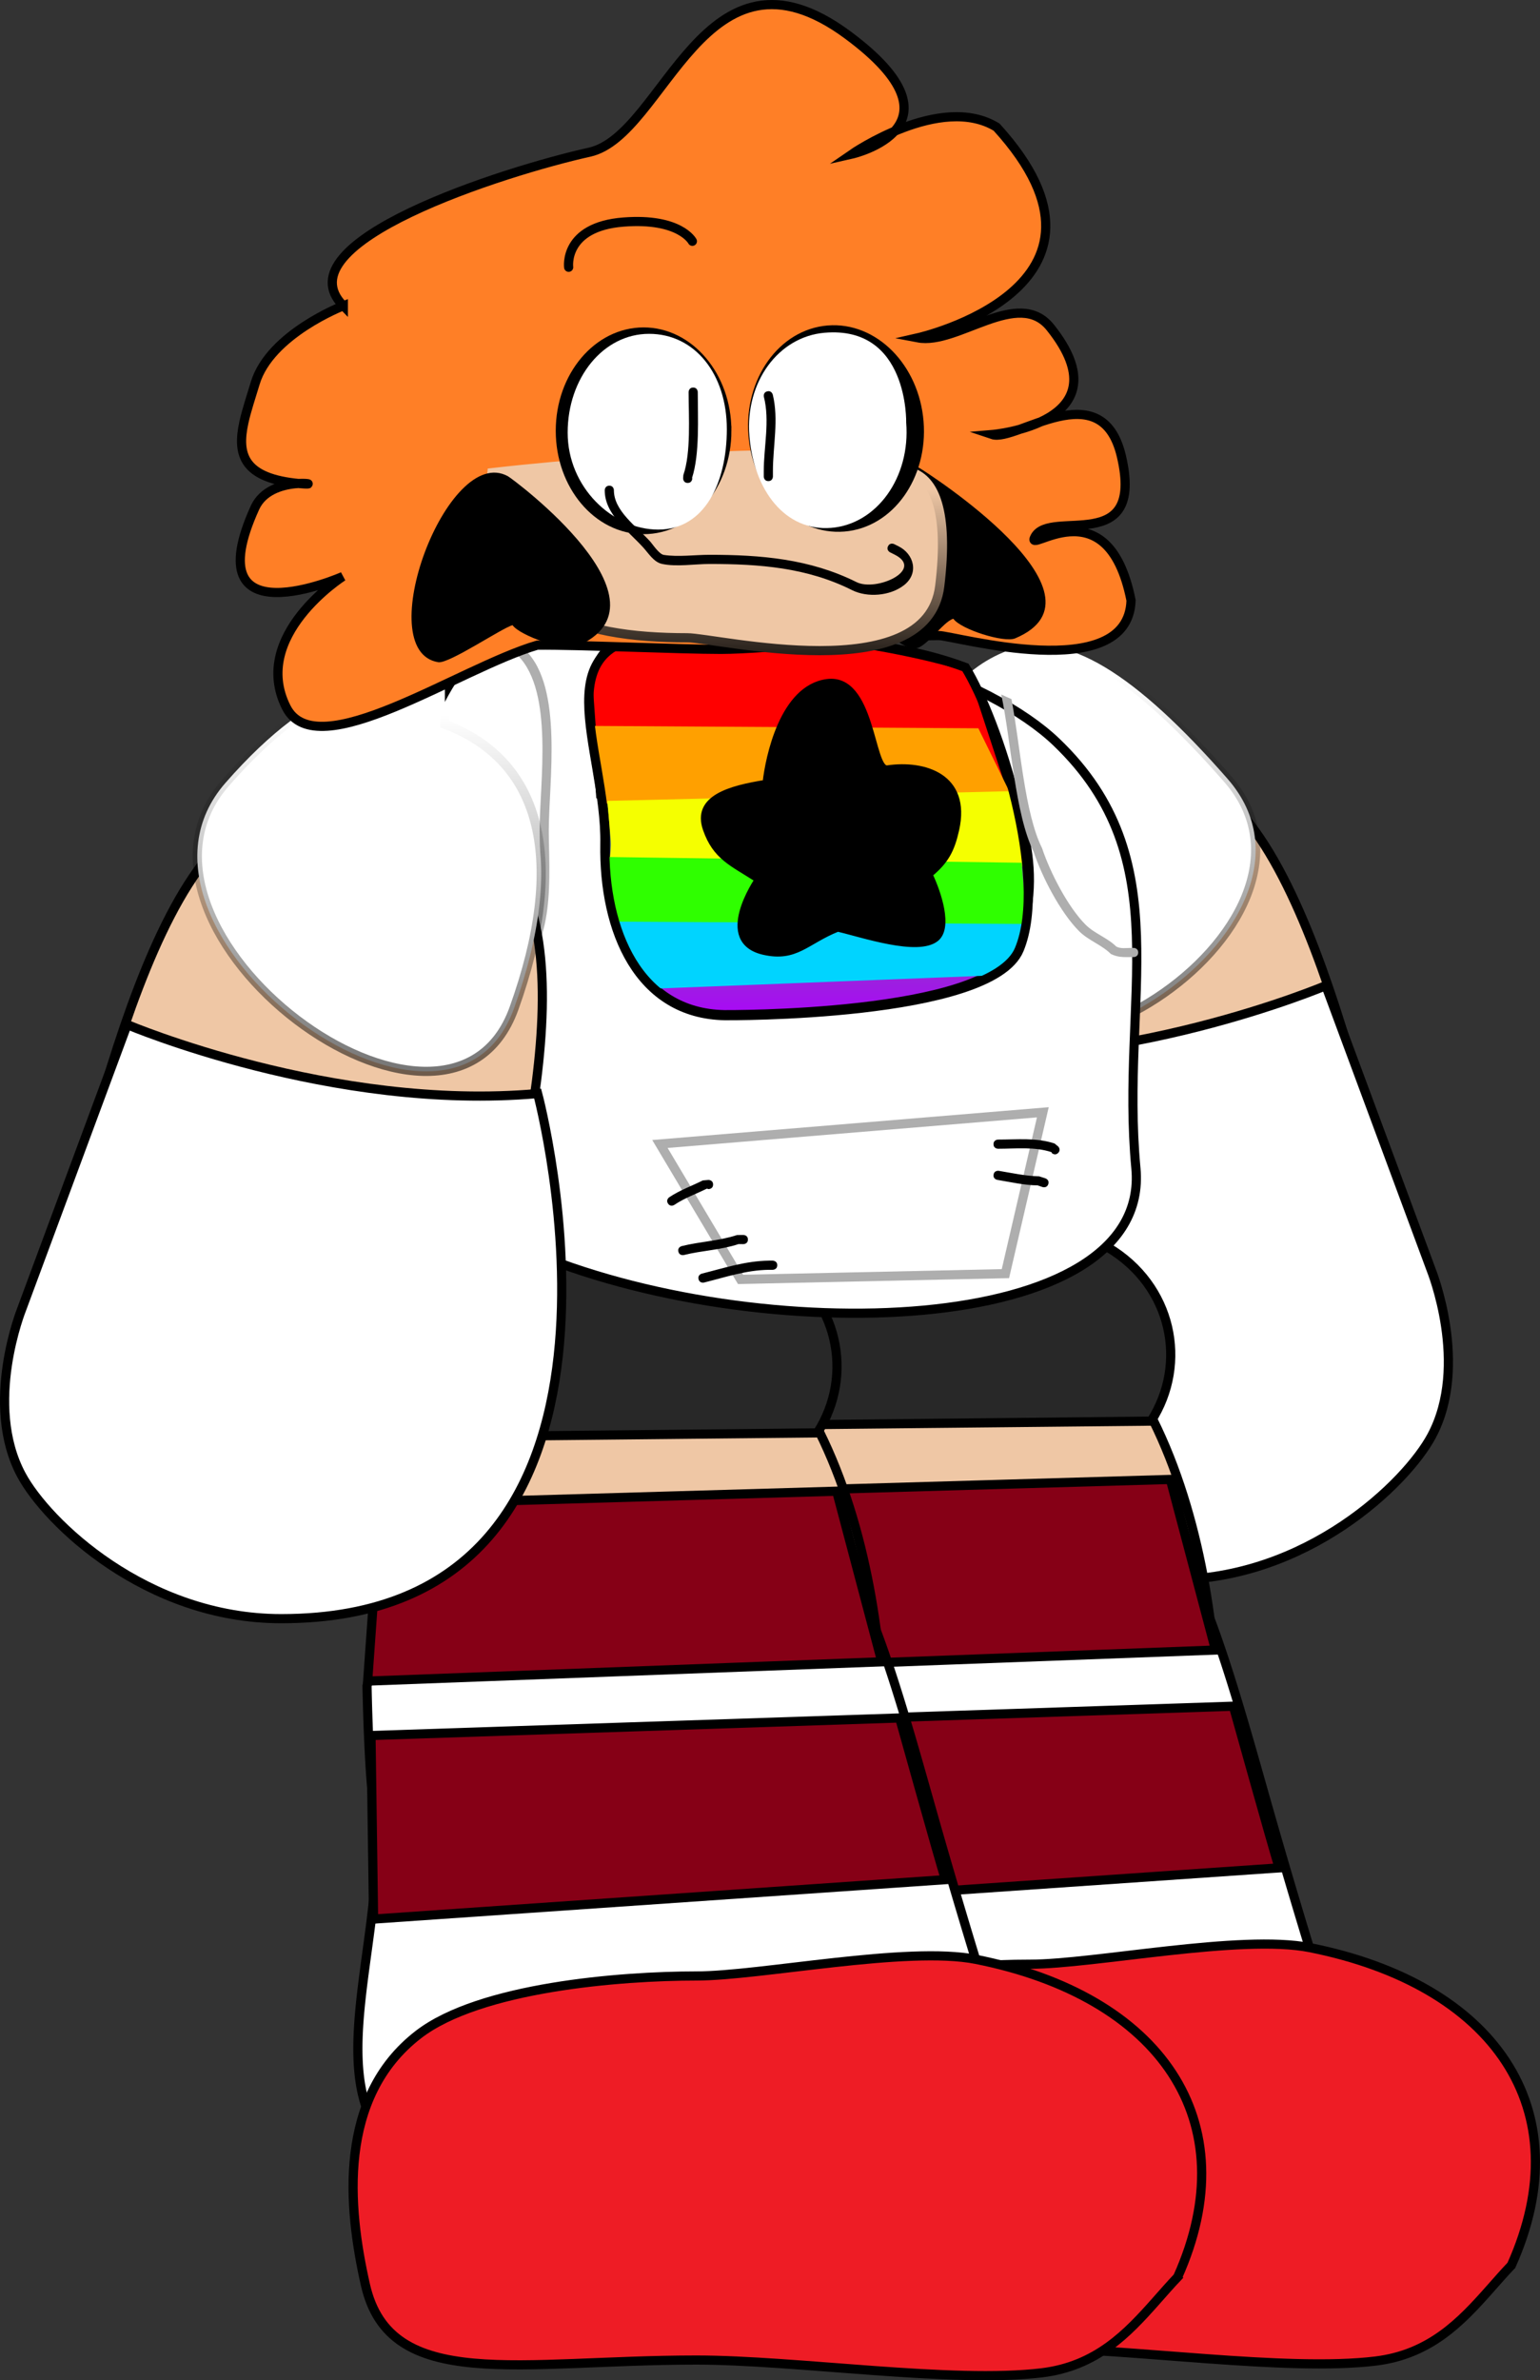 <svg xmlns="http://www.w3.org/2000/svg" width="168.041" height="259.55"><rect width="100%" height="100%" fill="#333333" stroke="none"/><defs><linearGradient id="a" x1="281.704" x2="281.704" y1="123.938" y2="196.215" gradientUnits="userSpaceOnUse"><stop offset="0" stop-opacity="0"/><stop offset="1"/></linearGradient><linearGradient id="b" x1="232.778" x2="232.778" y1="123.57" y2="162.017" gradientUnits="userSpaceOnUse"><stop offset="0" stop-color="#1fff00"/><stop offset="1" stop-color="#ae00ff"/></linearGradient><linearGradient id="c" x1="188.8" x2="188.8" y1="128.188" y2="200.465" gradientUnits="userSpaceOnUse"><stop offset="0" stop-opacity="0"/><stop offset="1"/></linearGradient><linearGradient id="d" x1="234.179" x2="234.179" y1="103.593" y2="124.972" gradientUnits="userSpaceOnUse"><stop offset="0" stop-color="#efc7a5"/><stop offset="1"/></linearGradient></defs><g stroke-miterlimit="10" data-paper-data="{&quot;isPaintingLayer&quot;:true}" style="mix-blend-mode:normal"><g data-paper-data="{&quot;index&quot;:null}"><path fill="#efc7a5" stroke="#000" d="M104.976 142.137c.299-7.962-11.408-39.89-1.847-52.544 3.766-4.984 18.587-4.19 22.832-5.037 15.024-2.999 22.774 37.152 26.28 48.324.26.828.492 1.652.698 2.469 2.11 8.39 1.36 16.127-2.165 21.835-2.822 4.567-7.422 7.836-13.758 9.101-2.001.4-19.33.119-26.761-5.634-7.621-5.9-5.325-17.296-5.279-18.514z"/><path fill="#fff" stroke="url(#a)" d="M265.977 121.15c6.256-2.357 13.951 2.576 23.95 13.999 14.04 16.04-24.297 40.83-31.496 20.766-5.674-15.814-3.218-30.707 7.546-34.764z" transform="translate(-155.98 -50.225)"/><path fill="#fff" stroke="#000" d="M156.168 138.476s4.195 10.376.043 18.112c-2.765 5.152-13.605 15.666-28.35 15.668-43.297.004-27.982-57.261-27.982-57.261 22.374 1.996 44.789-7.519 44.789-7.519z"/></g><g stroke="#000"><path fill="#efc7a5" d="M86.216 208.446c-11.005-2.216-5.527-18.98-7.46-37.156-5.44-51.162 22.32-36.75 23.577-36.75 5.13 0 8.367 2.019 16.866 10.725 15.405 15.778 15.153 50.408 11.754 57.364z"/><path fill="#fff" d="M145.186 219.831c-8.43 12.532-52.429 22.46-64.569 14.25-10.459-7.072-1.417-24.75-3.407-38.345-.592-4.045-.744-13.165-.744-13.165s3.062-15.273 13.415-19.338c0 0 7.53-.345 15.945-.698 7.825-.328 16.415-.83 20.426 3.274 4.958 5.075 8.721 19.392 12.23 31.7a851.826 851.826 0 0 0 6.704 22.322z"/><path fill="#282828" d="M77.922 155.453c-1.982-3.145-.223-8.315-.074-11.692.657-14.923 29.1-16.006 43.046-7.737 7.004 4.153 8.763 12.627 4.71 18.94z"/><path fill="#860016" d="m132.637 179.925-56.103 2.104 1.376-19.264 49.798-1.443zM77.179 207.98l-.28-20.015 57.682-1.916s4.232 15.167 5 17.629z"/></g><path fill="#ee1c25" stroke="#000" d="M164.92 247.011c-.807.85-1.592 1.751-2.395 2.657-3.11 3.508-6.477 7.065-12.425 7.788-9.736 1.183-26.798-1.392-37.696-1.392-19.275 0-33.433 3.63-36.114-8.194-1.92-8.463-3.057-20.474 5.779-27.296 6.692-5.167 22.027-6.39 30.335-6.39 6.965 0 23.002-3.3 30.51-1.81 20.097 3.985 29.637 17.625 22.007 34.637z"/><g stroke="#000"><path fill="#efc7a5" d="M49.801 209.73c-11.005-2.216-5.528-18.982-7.46-37.157-5.441-51.162 22.32-36.75 23.576-36.75 5.131 0 8.367 2.019 16.867 10.725 15.405 15.778 15.153 50.408 11.753 57.364z"/><path fill="#fff" d="M108.77 221.115c-8.429 12.53-52.428 22.459-64.568 14.25-10.459-7.073-1.418-24.752-3.407-38.346-.593-4.045-.745-13.165-.745-13.165s3.063-15.273 13.415-19.338c0 0 7.53-.345 15.946-.698 7.825-.328 16.414-.83 20.425 3.274 4.959 5.075 8.722 19.392 12.23 31.7a851.826 851.826 0 0 0 6.705 22.323z"/><path fill="#282828" d="M41.507 156.736c-1.982-3.145-.223-8.315-.074-11.692.657-14.923 29.099-16.006 43.045-7.737 7.005 4.153 8.764 12.627 4.71 18.94z"/><path fill="#860016" d="m96.222 181.208-56.104 2.104 1.376-19.264 49.798-1.443zm-55.458 28.054-.281-20.014 57.683-1.916s4.232 15.167 5 17.63z"/></g><path fill="#ee1c25" stroke="#000" d="M128.505 248.294c-.808.85-1.593 1.751-2.395 2.657-3.11 3.508-6.477 7.065-12.425 7.788-9.737 1.183-26.798-1.392-37.697-1.392-19.274 0-33.432 3.63-36.113-8.193-1.92-8.464-3.057-20.475 5.778-27.297 6.693-5.167 22.028-6.39 30.335-6.39 6.966 0 23.003-3.3 30.51-1.81 20.097 3.985 29.637 17.625 22.007 34.637z"/><path fill="#fff" stroke="#000" d="M40.75 113.853c.189-10.86 3.154-46.183 18.247-45.92 30.4-1.8 49.346 6.374 56.249 12.963 13.495 12.884 6.953 27.903 8.7 46.479 1.746 18.567-41.385 19.763-66.477 8.947-12.68-5.467-16.83-16.158-16.72-22.469z"/><path fill="url(#b)" stroke="#000" d="M235.028 160.869c-9.348-.163-13.147-9.186-12.984-18.534.183-10.48-7.264-22.813 7.303-22.56 11.89.209 25.437 4.083 33.69 12.646 4.651 4.825 7.005 13.533 3.77 21.313-3.061 7.359-31.78 7.135-31.78 7.135z" transform="translate(-155.98 -50.225)"/><path fill="red" stroke="#000" stroke-width=".5" d="m65.3 86.804-.938-12.986s.974-4.017 4.048-4.308c20.725-1.964 37.416 3.558 37.416 3.558l4.503 13.736z"/><path fill="#ffa000" d="M66.293 87.666s-.805-.379-.987-1.23c-.331-1.546-.836-7.279-.836-7.279l42.285.258 3.682 7.5z"/><path fill="#f5ff00" d="M66.213 95.279s.546-2.262.436-3.576c-.122-1.447-.382-4.37-.382-4.37l43.785-1.055s1.499 4.148 1.678 5.426c.172 1.22-.247 3.012-.247 3.012z"/><path fill="#2fff00" d="M67.822 101.015s-1.518-2.449-1.628-3.763c-.121-1.447-.194-3.807-.194-3.807a11173134.306 11173134.306 0 0 0 45.473.633s.186 2.46.365 3.738c.172 1.22-.06 3.012-.06 3.012z"/><path fill="#00d4ff" d="m67.046 100.495 45.24.257c-.006.088-.01.18-.01.273-.419.495-1.214 1.578-1.08 2.527.172 1.22-3.25 2.825-3.25 2.825l-36.264 1.42c-.838-1.129-1.872-2.195-2.905-3.222-.312-.998-.959-2.353-1.66-3.665a61.48 61.48 0 0 0-.071-.415z"/><path fill="none" stroke="#000" d="M79.117 110.752c-9.442-.165-13.279-9.279-13.114-18.72.185-10.586-7.337-23.005 7.376-22.748 12.01.21 22.879.097 31.965 3.493 3.572 5.812 9.14 22.91 5.871 30.768-3.091 7.433-32.098 7.207-32.098 7.207z"/><path stroke="#000" stroke-width=".5" d="M82.575 95.932c-2.734-1.756-4.55-2.423-5.622-5.49-1.236-3.532 2.82-4.539 6.513-5.144.3-2.669 1.85-10.347 6.767-11.002 5.04-.672 4.895 9.667 6.6 9.41 4.008-.59 8.903.881 7.577 6.785-.499 2.22-1.136 3.43-2.884 4.886.91 1.925 2.233 5.787.65 7.043-2.041 1.619-8.086-.459-10.757-1.075-3.385 1.348-4.537 3.33-8.09 2.524-5.378-1.222-.754-7.937-.754-7.937z"/><path fill="#aeaeae" d="M54.454 70.3c-.068.113-.192.216-.419.216-.5 0-.5-.5-.5-.5l.5-.743c1.153.018 2.752.608 3.322 1.666 4.126 4.04 2.524 14.361 2.524 19.617 0 4.537.89 13.147-3.953 15.556-3.776 1.264-11.124 2.322-13.518-2.182 0 0-.224-.448.223-.671.448-.224.671.223.671.223.419.93 2.256 1.594 3.146 1.95 3.288 1.31 5.765.86 9.095-.244 4.27-2.148 3.336-10.638 3.336-14.632 0-5.143 1.566-15.066-2.335-19.033-.296-.658-1.292-1.109-2.092-1.222zm69.743 33.563c0 .5-.5.5-.5.5h-.243c-.866 0-1.448.048-2.236-.337-.996-.996-2.456-1.475-3.464-2.482-2.035-2.036-4.044-5.896-4.968-8.668-2.037-4.074-2.452-12.062-3.532-17.144.36.169.735.336 1.115.498.96 5.056 1.422 12.427 3.34 16.263.884 2.652 2.815 6.406 4.752 8.344.968.967 2.377 1.414 3.341 2.378.509.267 1.084.148 1.652.148h.243s.5 0 .5.5z"/><path fill="#fff" stroke="#aeaeae" stroke-linecap="round" d="m80.806 139.51-8.796-14.766 41.782-3.456-4.084 17.593z"/><path d="M77.81 129.164c0 .5-.5.5-.5.5l-.177-.052c-1.218.604-2.394.998-3.546 1.768 0 0-.416.278-.693-.138-.278-.416.138-.694.138-.694 1.186-.788 2.409-1.203 3.654-1.83l.624-.054s.5 0 .5.5zm3.8 6c0 .5-.5.5-.5.5l-.52-.006c-1.92.645-3.99.698-5.96 1.192 0 0-.484.12-.605-.364-.122-.485.363-.607.363-.607 1.999-.498 4.089-.563 6.041-1.208l.68-.007s.5 0 .5.5zm3.2 2.8c0 .5-.5.5-.5.5h-.394c-2.485.031-4.695.788-7.085 1.386 0 0-.485.12-.607-.364-.12-.485.364-.607.364-.607 2.468-.617 4.748-1.382 7.315-1.415h.407s.5 0 .5.5zm30.653-12.246c-.353.354-.707 0-.707 0l-.005-.08c-1.852-.617-3.894-.374-5.841-.374 0 0-.5 0-.5-.5s.5-.5.5-.5c2.065 0 4.189-.23 6.158.426l.395.32s.354.354 0 .708zm-1.079 3.405c-.158.474-.633.316-.633.316l-.525-.182c-1.426-.008-2.984-.365-4.399-.6 0 0-.493-.082-.41-.575.082-.493.575-.41.575-.41 1.424.238 2.961.574 4.4.6l.676.218s.474.158.316.633z"/><path fill="#efc7a5" stroke="#000" d="M53.569 146.387c.046 1.218 2.342 12.614-5.279 18.514-7.432 5.753-24.76 6.034-26.76 5.634-6.337-1.265-10.937-4.534-13.759-9.101-3.526-5.708-4.275-13.445-2.165-21.835.206-.817.439-1.64.699-2.47 3.505-11.17 11.255-51.321 26.279-48.322 4.245.848 19.066.053 22.832 5.037 9.56 12.655-2.146 44.582-1.847 52.544z"/><path fill="#fff" stroke="url(#c)" d="M204.526 129.2c10.765 4.057 13.22 15.151 7.547 30.965-7.2 20.064-45.537-8.526-31.496-24.566 9.998-11.423 17.694-12.556 23.95-10.198z" transform="translate(-155.98 -50.225)"/><path fill="#fff" stroke="#000" d="M13.877 111.726s22.415 9.515 44.789 7.519c0 0 15.315 57.265-27.982 57.26-14.745 0-25.585-10.515-28.35-15.667-4.152-7.736.043-18.112.043-18.112z"/><path fill="#ff7f26" stroke="#000" d="M37.462 33.347c-6.873-6.914 17.52-14.68 26.867-16.753 8.247-1.828 12.46-24.412 28.175-12.78 13.546 10.025.467 12.986.467 12.986s9.657-6.669 15.775-2.936c15.891 17.451-8.596 22.975-8.596 22.975 4.314.82 10.947-5.527 14.46-1.13 8.337 10.437-6.344 11.675-6.344 11.675 2.58.867 11.938-6.828 14.098 2.37 2.567 10.936-7.72 5.707-9.424 8.767-1.255 2.255 7.9-5.99 10.476 6.95-.298 9.322-19.334 3.833-20.973 3.833-4.921 0-18.851 1.506-23.772 1.506-4.508 0-15.557-.508-20.051-.458-8.54 2.504-24.087 13.33-27.384 6.778-3.936-7.821 6.173-14.268 6.173-14.268s-16.25 7.156-9.588-7.503c1.695-3.73 8.131-2.34 4.944-2.62-6.282-.554-6.903-3.215-6.156-6.66.29-1.338.788-2.796 1.239-4.294 1.612-5.351 9.614-8.438 9.614-8.438z" data-paper-data="{&quot;noHover&quot;:false,&quot;origItem&quot;:[&quot;Path&quot;,{&quot;applyMatrix&quot;:true,&quot;segments&quot;:[[157.64366,199.76483],[[158.47246,199.84339],[0,0],[4.87128,2.5662]],[[173.58714,207.09763],[-6.05294,-1.49906],[4.64548,1.15048]],[[188.9265,211.09907],[-4.2014,-2.15482],[12.78658,-0.14312]],[[228.18346,213.32151],[-12.9352,-0.67484],[13.94742,0.72766]],[[269.35856,212.40449],[-13.72874,0],[14,0]],[[311.35856,212.40449],[-14,0],[3.32694,0]],[[320.40422,211.07497],[-3.2301,0.44268],[10.18038,-1.3952]],[[344.36324,198.64101],[-2.51818,12.41958],[-0.04716,-6.5715]],[[341.93642,175.39303],[3.34398,5.91938],[-0.50424,-0.8926]],[[337.68308,177.01703],[0.64554,-0.2243],[-1.88196,0.65388]],[[333.73954,177.30915],[1.08938,0.52268],[0,0]],[333.578,177.63225],[[332.26404,176.97527],[0,0],[-0.33826,-0.16034]],[[331.69188,176.07115],[0,0.3992],[0,-0.55228]],[[332.69188,175.07115],[-0.55228,0],[0,0]],[[334.51438,175.07115],[0,0],[0.9356,-0.4748]],[[337.50768,174.09591],[-1.02856,0.20676],[5.06824,-3.6924]],[[339.34104,159.94337],[1.8483,5.37132],[-0.17572,-0.51068]],[[336.81594,154.39675],[0.83886,-0.27712],[-4.27864,1.41348]],[[326.66258,156.55743],[3.82014,1.28348],[0,0]],[326.56782,156.88207],[[324.66932,156.32791],[0,0],[-0.42682,-0.11404]],[[323.92814,155.36171],[0,0.46278],[0,-0.53834]],[[324.8865,154.36257],[-0.53298,0.02184],[0,0]],[[326.84032,154.27003],[0,0],[1.11064,-0.1638]],[[330.06328,153.29341],[-1.0074,0.49514],[4.98258,-6.44382]],[[331.71284,128.27475],[1.54278,7.64256],[-0.5076,-2.5145]],[[329.2207,119.73635],[0.19964,2.69462],[-3.46994,4.78092]],[[310.6919,122.97165],[6.20042,1.1776],[0,0]],[310.6919,123.07111],[[308.6919,123.07111],[0,0],[-0.55228,0]],[[307.6919,122.07111],[0,0.55228],[0,-0.3992]],[[308.26406,121.16699],[-0.33824,0.16034],[0,0]],[[309.48892,120.55457],[0,0],[7.41324,-6.66398]],[[319.28184,97.80655],[-2.10062,9.4528],[2.61764,-11.60618]],[[310.03008,58.82079],[6.2288,9.74602],[-4.10108,-1.96222]],[[298.22212,50.95391],[4.13924,2.23266],[-7.3928,-3.98758]],[[274.83704,41.61805],[7.94294,2.64748],[-3.3176,-1.10588]],[[264.87586,39.26351],[3.3019,0.94888],[-0.25644,-0.07368]],[[265.58842,39.62819],[-0.16322,-0.21108],[0.4937,0.63836]],[[267.02268,43.47533],[0.00728,-0.53528],[-0.01468,1.08012]],[[264.61004,48.87419],[0.58846,-0.85834],[-1.79986,2.62528]],[[256.91066,55.79377],[2.61518,-1.74388],[-0.62744,0.4184]],[[252.83452,57.58949],[0.9218,0.55902],[-0.5321,-0.3227]],[[252.2941,53.24931],[0.01748,0.58784],[-0.99318,-13.50824]],[[229.62052,25.39315],[12.757,3.5835],[-3.05058,-0.85708]],[[220.53168,23.72487],[3.11796,0.48578],[-1.1745,-0.183]],[[217.05414,22.93533],[-0.93028,-0.73994],[7.22288,5.745]],[[220.72616,47.44273],[2.98554,-7.77404],[-7.84824,9.9256]],[[188.0252,73.07113],[11.7161,-5.10126],[-12.25462,-5.3119]],[[154.12122,86.05123],[8.3534,-8.36658],[-3.92152,5.4801]],[[144.96872,104.42979],[1.93428,-6.4484],[-1.2497,4.16622]],[[144.20918,118.59685],[1.8562,-3.69186],[-0.37608,0.748]],[[140.02726,121.78215],[0.80758,-0.5841],[-7.15584,5.09636]],[[113.87028,128.22621],[8.6605,1.07762],[-2.75156,-0.34238]],[[105.00596,126.22095],[2.35242,1.7254],[0.07334,1.84586]],[[105.66018,131.15473],[0.00484,-1.94394],[0.93242,1.65916]],[[107.21864,136.15373],[-0.82204,-1.72588],[2.39456,5.02746]],[[117.94324,148.59321],[-4.27884,-3.4204],[4.2099,3.3653]],[[131.6917,152.08907],[-0.6545,-6.09268],[-0.1417,3.39844]],[[128.86004,163.28827],[1.89784,-2.94968],[-1.16552,1.81148]],[[123.64054,167.72067],[0.98904,-1.35738],[-0.81646,1.12054]],[[126.25294,170.95723],[-0.60312,-1.24838],[1.47384,3.05066]],[[134.40786,179.14723],[-3.47072,-1.11232],[3.123,1.61778]],[[144.75342,181.74747],[-3.24584,-1.32946],[2.41442,0.98892]],[[151.76164,185.89177],[-2.2471,-1.3326],[0.46354,0.27488]],[[155.55992,188.29537],[-0.17092,-0.29284],[1.4997,2.5694]],[[157.64054,199.75487],[-1.03544,-3.0966],[0,0]],[[157.6436,199.76479],[-0.00194,-0.0065],[0,0]]],&quot;closed&quot;:true,&quot;fillColor&quot;:[0,0,0,1]}]}"/><path d="M110.768 69.61c-1.205.505-5.922-.976-6.74-2.139-1.128.29-3.136 3.424-4.3 3.239-7.477-1.19-6.014-23.35.605-19.673.596.331 21.742 13.836 10.435 18.573z"/><path fill="#efc7a5" stroke="url(#d)" d="M258.523 114.123c-1.363 11.269-24.361 5.646-27.565 5.646-11.874 0-22.7-2.906-21.3-18 8.546-.985 18.699-1.668 26.969-1.88 6.484-.167 11.656-.429 15.02 2.258 0 0 8.895-4.709 6.876 11.976z" transform="translate(-155.98 -50.225)"/><path d="M62.868 70.51c-1.205.505-6.122-1.176-6.94-2.339-1.128.29-6.936 4.224-8.1 4.039-7.477-1.19.986-23.95 7.605-20.273.596.331 18.742 13.836 7.435 18.573z"/><path fill="none" stroke="#000" stroke-linecap="round" d="M62.05 29.143s-.597-4.422 5.99-4.93c6.167-.475 7.51 2.097 7.51 2.097"/><path stroke="#000" d="M79.31 46.975c0 5.95-4.068 10.773-9.084 10.773-5.017 0-9.084-4.823-9.084-10.773 0-5.95 4.067-10.773 9.084-10.773 5.016 0 9.083 4.823 9.083 10.773z"/><path fill="#fff" d="M79.31 46.775c0 5.95-2.468 10.973-7.484 10.973-5.017 0-9.884-4.623-9.884-10.573s3.867-10.773 8.884-10.773c5.016 0 8.483 4.423 8.483 10.373z"/><path d="M96.902 59.558c.224-.447.67-.224.67-.224l.487.243c1.668.835 2.254 2.954.555 4.255-1.512 1.159-3.961 1.347-5.62.528-4.935-2.483-10.146-2.863-15.571-2.863-1.608 0-3.654.341-5.218-.014-.874-.198-1.47-1.189-2.032-1.8-1.71-1.866-4.186-3.61-4.186-6.22 0 0 0-.5.5-.5s.5.5.5.5c0 2.237 2.425 3.91 3.923 5.544.306.333 1.002 1.422 1.524 1.503 1.568.244 3.398-.013 4.989-.013 5.587 0 10.93.438 16.019 2.969 2.172 1.102 7.472-1.343 4.17-2.994l-.486-.243s-.447-.224-.224-.671z"/><g data-paper-data="{&quot;index&quot;:null}"><path stroke="#000" d="M90.354 35.989c5-.405 9.443 4.074 9.924 10.004.48 5.93-3.184 11.067-8.184 11.472-5 .405-9.443-4.075-9.924-10.005-.48-5.93 3.184-11.066 8.184-11.471z"/><path fill="#fff" d="M98.881 46.09c.48 5.93-3.183 11.066-8.184 11.471-5 .405-8.443-4.074-8.923-10.004-.48-5.93 3.187-10.834 8.184-11.271 9.2-.805 8.923 9.804 8.923 9.804z"/></g><path d="M75.04 52.66c-.5 0-.5-.5-.5-.5l.025-.358c.852-2.46.574-6.408.574-9.042 0 0 0-.5.5-.5s.5.5.5.5c0 2.782.225 6.729-.625 9.358l.025.042s0 .5-.5.5zm8.8-.2c-.5 0-.5-.5-.5-.5v-.6c0-2.613.675-5.49.014-8.079 0 0-.12-.485.364-.606.485-.122.607.363.607.363.662 2.697.014 5.608.014 8.322v.6s0 .5-.5.5z"/></g></svg>